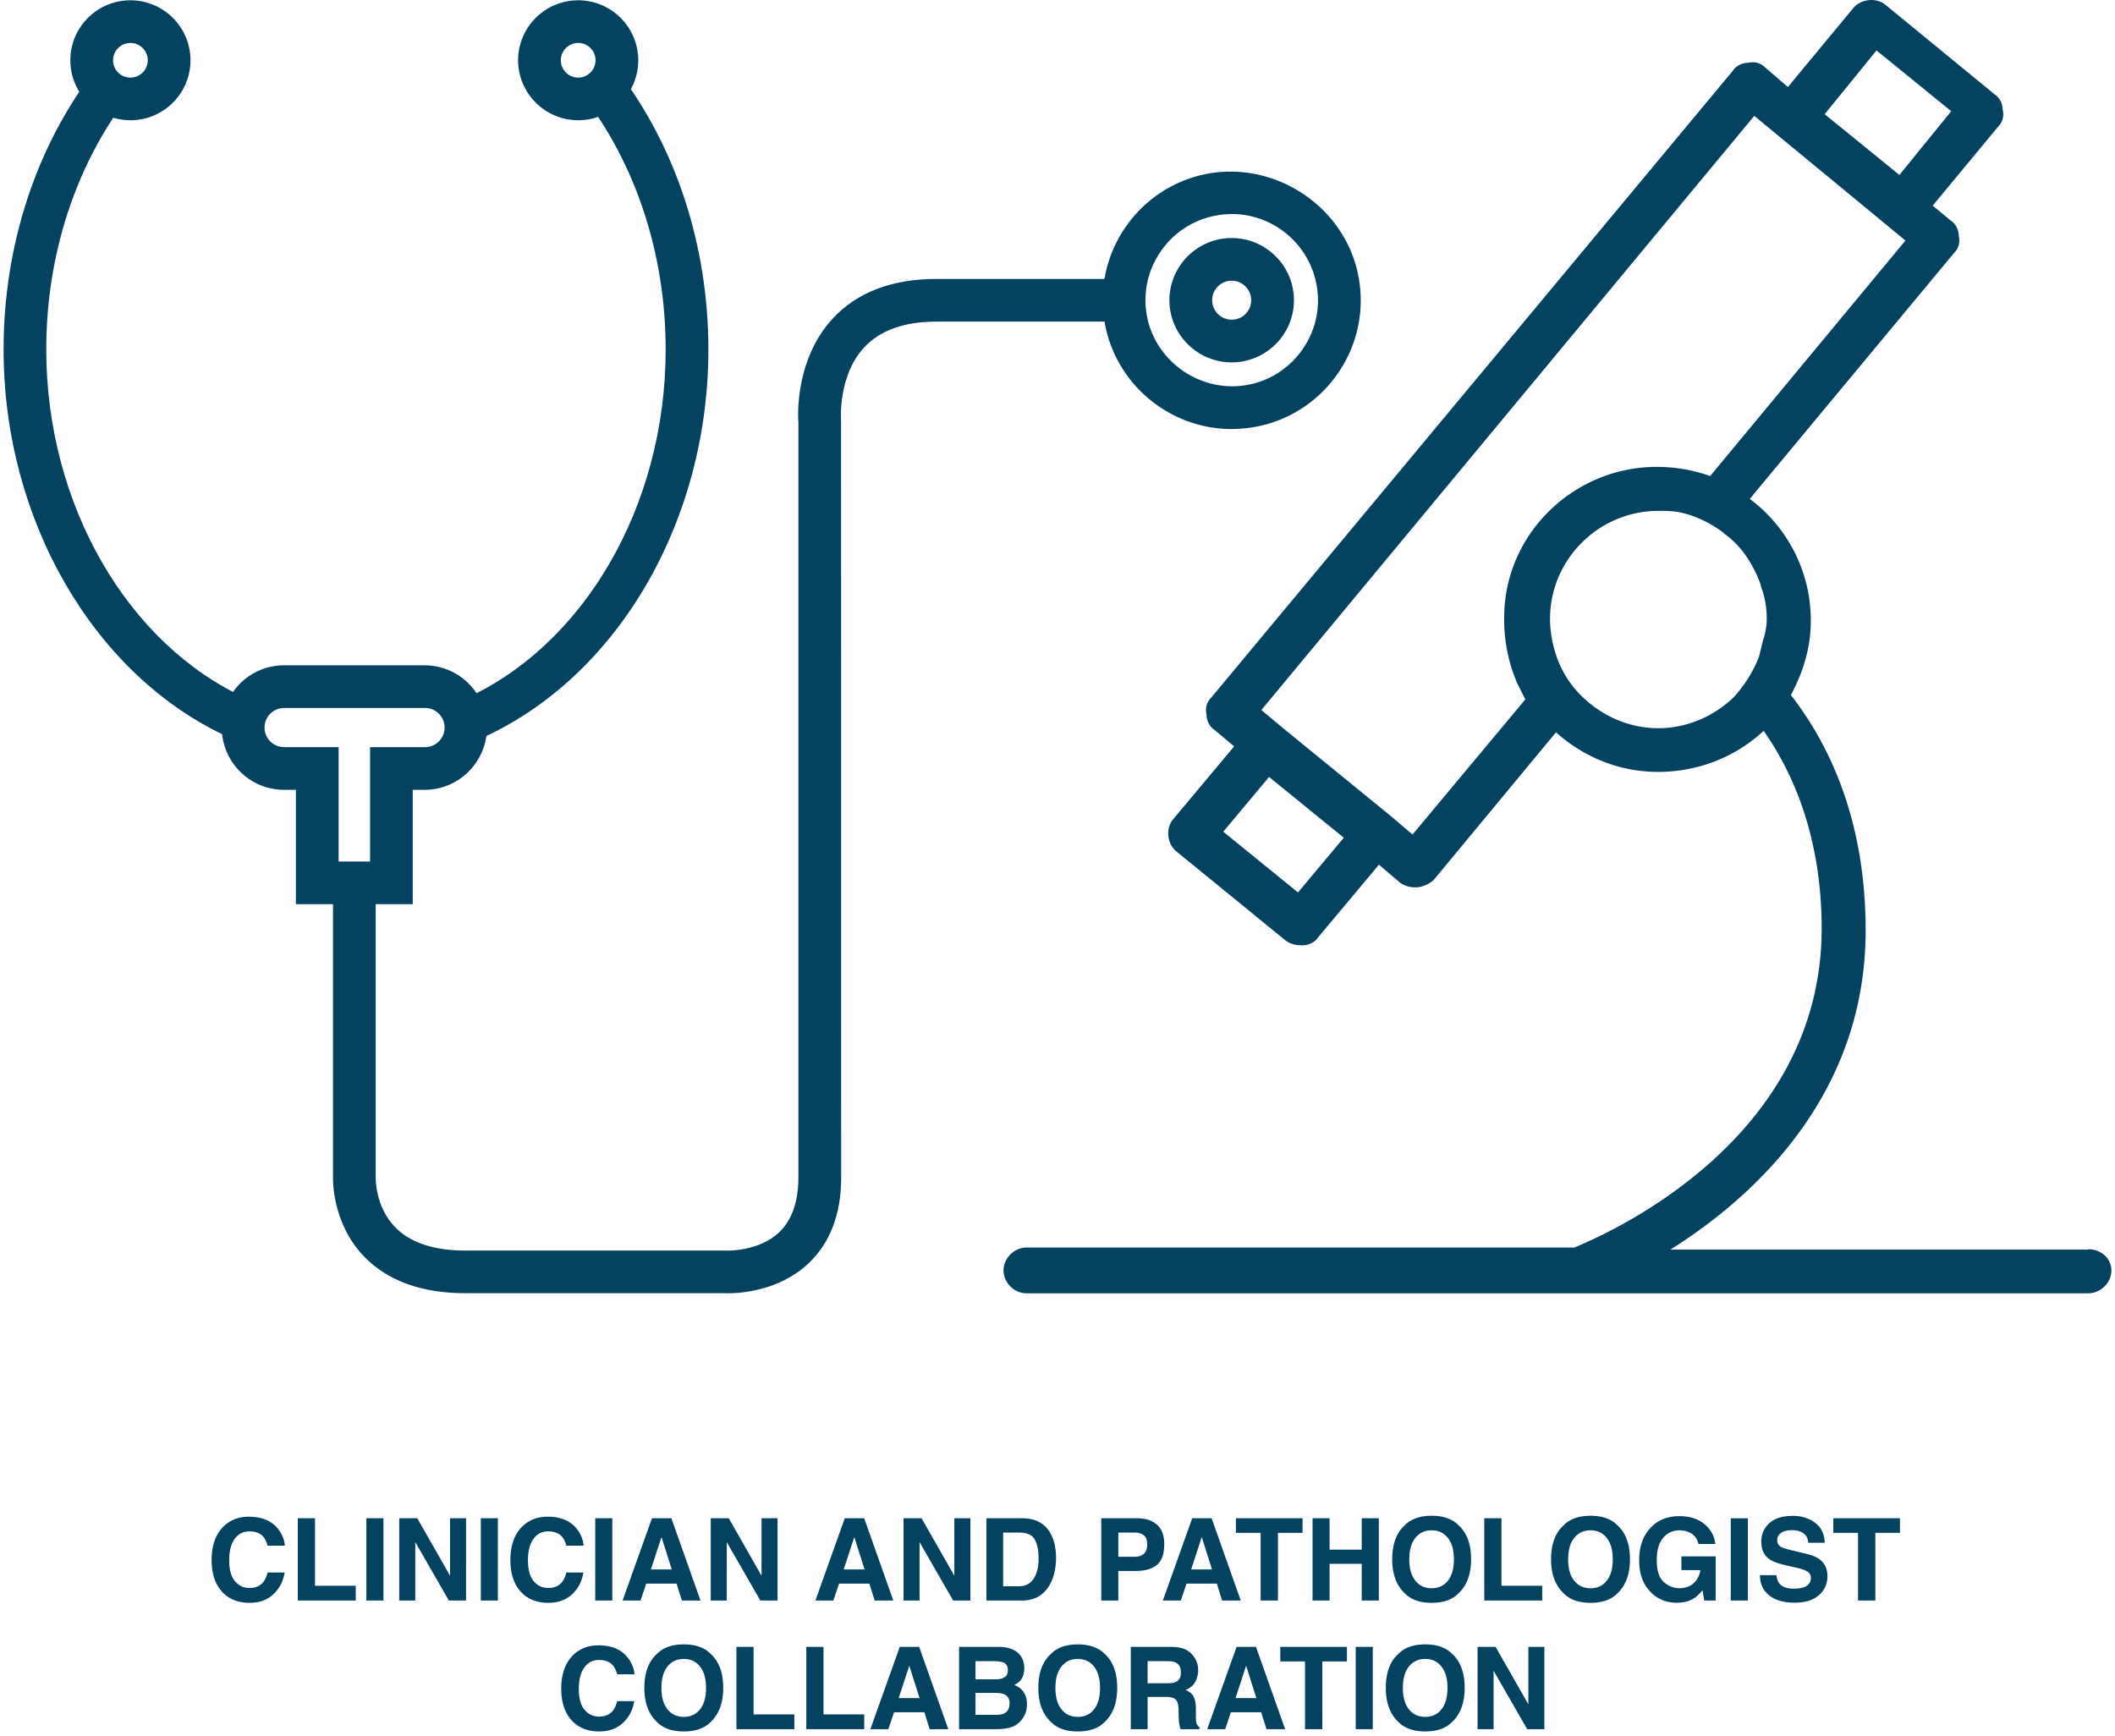 <svg fill="none" xmlns="http://www.w3.org/2000/svg" viewBox="0 0 296 243"><path d="M29.617 218.336c0-2.01.54-3.56 1.617-4.648.938-.948 2.13-1.422 3.578-1.422 1.938 0 3.355.635 4.25 1.906.495.713.76 1.43.797 2.148h-2.406c-.156-.552-.357-.968-.601-1.25-.438-.5-1.086-.75-1.946-.75-.875 0-1.565.354-2.07 1.063-.505.703-.758 1.7-.758 2.992s.266 2.26.797 2.906c.536.641 1.216.961 2.04.961.843 0 1.486-.276 1.929-.828.245-.297.448-.742.61-1.336h2.382c-.208 1.255-.742 2.276-1.602 3.063-.854.786-1.95 1.179-3.289 1.179-1.656 0-2.958-.531-3.906-1.593-.948-1.068-1.422-2.532-1.422-4.391Zm12.063-5.852h2.406v9.446h5.703V224h-8.11v-11.516ZM53.664 224h-2.39v-11.516h2.39V224Zm2.211-11.516h2.523l4.586 8.039v-8.039h2.243V224H62.82l-4.703-8.18V224h-2.242v-11.516ZM69.68 224h-2.39v-11.516h2.39V224Zm1.75-5.664c0-2.01.539-3.56 1.617-4.648.937-.948 2.13-1.422 3.578-1.422 1.938 0 3.354.635 4.25 1.906.495.713.76 1.43.797 2.148h-2.406c-.157-.552-.357-.968-.602-1.25-.437-.5-1.086-.75-1.945-.75-.875 0-1.565.354-2.07 1.063-.506.703-.758 1.7-.758 2.992s.265 2.26.796 2.906c.537.641 1.217.961 2.04.961.843 0 1.486-.276 1.93-.828.244-.297.447-.742.609-1.336h2.382c-.208 1.255-.742 2.276-1.601 3.063-.854.786-1.95 1.179-3.29 1.179-1.655 0-2.958-.531-3.905-1.593-.948-1.068-1.422-2.532-1.422-4.391ZM85.695 224h-2.39v-11.516h2.39V224Zm5.399-4.352h2.922l-1.438-4.531-1.484 4.531Zm.148-7.164h2.719L98.039 224h-2.61l-.742-2.367h-4.242L89.648 224h-2.515l4.11-11.516Zm8.227 0h2.523l4.586 8.039v-8.039h2.242V224h-2.406l-4.703-8.18V224h-2.242v-11.516Zm18.609 7.164H121l-1.438-4.531-1.484 4.531Zm.149-7.164h2.718L125.023 224h-2.609l-.742-2.367h-4.242l-.797 2.367h-2.516l4.11-11.516Zm8.226 0h2.524l4.585 8.039v-8.039h2.243V224h-2.407l-4.703-8.18V224h-2.242v-11.516Zm13.938 2V222h2.218c1.136 0 1.927-.56 2.375-1.68.245-.614.368-1.346.368-2.195 0-1.172-.185-2.07-.555-2.695-.365-.631-1.094-.946-2.188-.946h-2.218Zm2.625-2c.713.011 1.307.094 1.781.25a3.807 3.807 0 0 1 1.961 1.461c.401.573.674 1.193.82 1.86a8.91 8.91 0 0 1 .219 1.906c0 1.531-.307 2.828-.922 3.891-.833 1.432-2.12 2.148-3.859 2.148h-4.961v-11.516h4.961Zm17.539 3.664c0-.599-.159-1.026-.477-1.281-.312-.255-.752-.383-1.32-.383h-2.242v3.391h2.242c.568 0 1.008-.138 1.32-.414.318-.276.477-.714.477-1.313Zm2.383-.015c0 1.359-.344 2.32-1.032 2.883-.687.562-1.669.843-2.945.843h-2.445V224h-2.391v-11.516h5.016c1.156 0 2.078.297 2.765.891.688.594 1.032 1.513 1.032 2.758Zm3.765 3.515h2.922l-1.437-4.531-1.485 4.531Zm.149-7.164h2.718L173.648 224h-2.609l-.742-2.367h-4.242l-.797 2.367h-2.516l4.11-11.516Zm15.445 0v2.039h-3.445V224h-2.422v-9.477h-3.461v-2.039h9.328ZM183.695 224v-11.516h2.383v4.391h4.5v-4.391h2.391V224h-2.391v-5.141h-4.5V224h-2.383Zm16.672-1.719c.953 0 1.709-.351 2.266-1.054.562-.704.844-1.704.844-3 0-1.292-.282-2.289-.844-2.993-.557-.708-1.313-1.062-2.266-1.062-.953 0-1.713.351-2.281 1.055-.568.703-.852 1.703-.852 3 0 1.296.284 2.296.852 3 .568.703 1.328 1.054 2.281 1.054Zm5.516-4.054c0 2.067-.581 3.651-1.742 4.75-.87.895-2.128 1.343-3.774 1.343s-2.903-.448-3.773-1.343c-1.167-1.099-1.75-2.683-1.75-4.75 0-2.11.583-3.693 1.75-4.75.87-.896 2.127-1.344 3.773-1.344 1.646 0 2.904.448 3.774 1.344 1.161 1.057 1.742 2.64 1.742 4.75Zm1.844-5.743h2.406v9.446h5.703V224h-8.109v-11.516Zm14.875 9.797c.953 0 1.708-.351 2.265-1.054.563-.704.844-1.704.844-3 0-1.292-.281-2.289-.844-2.993-.557-.708-1.312-1.062-2.265-1.062-.954 0-1.714.351-2.282 1.055-.567.703-.851 1.703-.851 3 0 1.296.284 2.296.851 3 .568.703 1.328 1.054 2.282 1.054Zm5.515-4.054c0 2.067-.581 3.651-1.742 4.75-.87.895-2.128 1.343-3.773 1.343-1.646 0-2.904-.448-3.774-1.343-1.167-1.099-1.75-2.683-1.75-4.75 0-2.11.583-3.693 1.75-4.75.87-.896 2.128-1.344 3.774-1.344 1.645 0 2.903.448 3.773 1.344 1.161 1.057 1.742 2.64 1.742 4.75Zm9.586-2.149c-.182-.786-.627-1.336-1.336-1.648a3.28 3.28 0 0 0-1.32-.258c-.927 0-1.69.351-2.289 1.055-.594.697-.891 1.75-.891 3.156 0 1.416.323 2.419.969 3.008.646.588 1.38.882 2.203.882.807 0 1.469-.231 1.984-.695.516-.469.834-1.081.954-1.836h-2.665v-1.922h4.797V224h-1.593l-.243-1.438c-.463.547-.88.933-1.25 1.157-.635.39-1.416.586-2.343.586-1.526 0-2.776-.529-3.75-1.586-1.016-1.063-1.524-2.516-1.524-4.36 0-1.864.513-3.359 1.539-4.484 1.026-1.125 2.383-1.687 4.071-1.687 1.463 0 2.638.372 3.523 1.117.891.739 1.401 1.664 1.531 2.773h-2.367Zm6.914 7.922h-2.39v-11.516h2.39V224Zm3.992-3.555c.073.526.217.92.43 1.18.391.474 1.06.711 2.008.711.568 0 1.029-.063 1.383-.188.672-.239 1.008-.684 1.008-1.336 0-.38-.167-.674-.5-.882-.334-.203-.857-.383-1.571-.539l-1.219-.274c-1.197-.271-2.026-.565-2.484-.883-.776-.531-1.164-1.362-1.164-2.492 0-1.031.375-1.888 1.125-2.57.75-.682 1.852-1.024 3.305-1.024 1.213 0 2.247.323 3.101.969.86.641 1.31 1.573 1.352 2.797h-2.313c-.041-.693-.343-1.185-.906-1.476-.375-.193-.841-.29-1.398-.29-.62 0-1.115.125-1.485.375-.37.25-.554.599-.554 1.047 0 .412.182.719.546.922.235.136.735.294 1.5.477l1.985.476c.87.209 1.526.487 1.969.836.687.542 1.031 1.326 1.031 2.352 0 1.052-.404 1.927-1.211 2.625-.802.693-1.938 1.039-3.406 1.039-1.5 0-2.68-.341-3.539-1.024-.86-.687-1.29-1.63-1.29-2.828h2.297Zm17.297-7.961v2.039h-3.445V224h-2.422v-9.477h-3.461v-2.039h9.328Zm-187.36 23.852c0-2.01.54-3.56 1.618-4.648.938-.948 2.13-1.422 3.578-1.422 1.938 0 3.354.635 4.25 1.906.495.713.76 1.43.797 2.148h-2.406c-.156-.552-.357-.968-.602-1.25-.437-.5-1.086-.75-1.945-.75-.875 0-1.565.354-2.07 1.063-.506.703-.758 1.7-.758 2.992s.265 2.26.797 2.906c.536.641 1.216.961 2.039.961.844 0 1.487-.276 1.93-.828.244-.297.447-.742.609-1.336h2.383c-.209 1.255-.743 2.276-1.602 3.063-.854.786-1.95 1.179-3.289 1.179-1.656 0-2.958-.531-3.906-1.593-.948-1.068-1.422-2.532-1.422-4.391Zm17.157 3.945c.953 0 1.709-.351 2.266-1.054.562-.704.844-1.704.844-3 0-1.292-.282-2.289-.844-2.993-.557-.708-1.313-1.062-2.266-1.062-.953 0-1.713.351-2.281 1.055-.568.703-.852 1.703-.852 3 0 1.296.284 2.296.852 3 .568.703 1.328 1.054 2.281 1.054Zm5.516-4.054c0 2.067-.581 3.651-1.742 4.75-.87.895-2.128 1.343-3.774 1.343s-2.904-.448-3.773-1.343c-1.167-1.099-1.75-2.683-1.75-4.75 0-2.11.583-3.693 1.75-4.75.87-.896 2.127-1.344 3.773-1.344 1.646 0 2.904.448 3.774 1.344 1.161 1.057 1.742 2.64 1.742 4.75Zm1.843-5.743h2.407v9.446h5.703V242h-8.11v-11.516Zm9.782 0h2.406v9.446h5.703V242h-8.109v-11.516Zm12.929 7.164h2.922l-1.437-4.531-1.485 4.531Zm.149-7.164h2.719L132.719 242h-2.61l-.742-2.367h-4.242l-.797 2.367h-2.516l4.11-11.516Zm10.601 2v2.539h2.829c.505 0 .914-.093 1.226-.281.318-.193.477-.531.477-1.015 0-.537-.209-.891-.625-1.063-.36-.12-.818-.18-1.375-.18h-2.532Zm0 4.446V240h2.829c.505 0 .898-.068 1.179-.203.511-.25.766-.729.766-1.438 0-.599-.248-1.01-.742-1.234-.276-.125-.664-.19-1.164-.195h-2.868Zm3.297-6.446c1.412.021 2.412.43 3 1.227.354.49.532 1.075.532 1.758 0 .703-.178 1.268-.532 1.695-.198.24-.489.458-.875.656.589.214 1.032.552 1.328 1.016.303.463.454 1.026.454 1.687 0 .683-.172 1.295-.516 1.836-.219.36-.492.662-.82.907-.37.281-.808.474-1.313.578a8.02 8.02 0 0 1-1.633.156h-5.218v-11.516h5.593Zm11.024 9.797c.953 0 1.708-.351 2.265-1.054.563-.704.844-1.704.844-3 0-1.292-.281-2.289-.844-2.993-.557-.708-1.312-1.062-2.265-1.062-.953 0-1.714.351-2.282 1.055-.567.703-.851 1.703-.851 3 0 1.296.284 2.296.851 3 .568.703 1.329 1.054 2.282 1.054Zm5.515-4.054c0 2.067-.58 3.651-1.742 4.75-.87.895-2.127 1.343-3.773 1.343-1.646 0-2.904-.448-3.774-1.343-1.166-1.099-1.75-2.683-1.75-4.75 0-2.11.584-3.693 1.75-4.75.87-.896 2.128-1.344 3.774-1.344s2.903.448 3.773 1.344c1.162 1.057 1.742 2.64 1.742 4.75Zm4.25-3.743v3.094h2.727c.542 0 .948-.062 1.219-.187.479-.219.718-.651.718-1.297 0-.698-.231-1.167-.695-1.406-.26-.136-.651-.204-1.172-.204h-2.797Zm3.297-2c.808.016 1.427.115 1.86.297.437.183.807.451 1.109.805.25.292.448.615.594.969.146.354.219.757.219 1.211 0 .546-.139 1.086-.415 1.617-.276.526-.731.898-1.367 1.117.532.214.906.518 1.125.914.224.391.336.99.336 1.797v.773c0 .526.021.883.063 1.071.062.297.208.515.437.656V242h-2.648a8.684 8.684 0 0 1-.157-.617 5.703 5.703 0 0 1-.101-.992l-.016-1.071c-.01-.734-.146-1.224-.406-1.468-.255-.245-.737-.368-1.445-.368h-2.485V242h-2.351v-11.516h5.648Zm9.008 7.164h2.922l-1.438-4.531-1.484 4.531Zm.148-7.164h2.719L179.859 242h-2.609l-.742-2.367h-4.242l-.797 2.367h-2.516l4.109-11.516Zm15.446 0v2.039h-3.446V242h-2.421v-9.477h-3.461v-2.039h9.328ZM192.125 242h-2.391v-11.516h2.391V242Zm7.344-1.719c.953 0 1.708-.351 2.265-1.054.563-.704.844-1.704.844-3 0-1.292-.281-2.289-.844-2.993-.557-.708-1.312-1.062-2.265-1.062-.953 0-1.714.351-2.281 1.055-.568.703-.852 1.703-.852 3 0 1.296.284 2.296.852 3 .567.703 1.328 1.054 2.281 1.054Zm5.515-4.054c0 2.067-.58 3.651-1.742 4.75-.87.895-2.127 1.343-3.773 1.343-1.646 0-2.904-.448-3.774-1.343-1.166-1.099-1.75-2.683-1.75-4.75 0-2.11.584-3.693 1.75-4.75.87-.896 2.128-1.344 3.774-1.344s2.903.448 3.773 1.344c1.162 1.057 1.742 2.64 1.742 4.75Zm1.805-5.743h2.523l4.586 8.039v-8.039h2.243V242h-2.407l-4.703-8.18V242h-2.242v-11.516Z" fill="#054260"/><g clip-path="url(#a)" fill="#054260"><path d="M172.378 50.714c-4.802 0-8.714-3.904-8.714-8.698 0-4.795 3.912-8.702 8.714-8.702 4.802 0 8.712 3.907 8.712 8.702 0 4.794-3.903 8.698-8.712 8.698Zm0-11.43a2.728 2.728 0 1 0 0 5.458 2.727 2.727 0 0 0 2.73-2.726 2.737 2.737 0 0 0-2.73-2.733Z"/><path d="M172.378 60.044c-8.531 0-15.973-6.059-17.682-14.408a17.91 17.91 0 0 1 2.626-13.552 17.983 17.983 0 0 1 11.451-7.73c9.656-1.907 19.343 4.514 21.294 14.059a17.891 17.891 0 0 1-2.622 13.534 17.97 17.97 0 0 1-11.441 7.731 18.87 18.87 0 0 1-3.626.363v.003Zm.018-30.087c-.813 0-1.623.086-2.429.248-6.528 1.334-10.746 7.717-9.41 14.229 1.311 6.373 7.742 10.712 14.25 9.389a11.957 11.957 0 0 0 7.646-5.171 11.897 11.897 0 0 0 1.75-9.047c-1.141-5.593-6.109-9.652-11.807-9.652v.003ZM57.767 126.541H41.414v-16.004H39.76c-4.812 0-8.722-3.91-8.722-8.715s3.913-8.709 8.722-8.709h19.661c4.812 0 8.722 3.904 8.722 8.709s-3.91 8.715-8.722 8.715h-1.657v16.004h.003Zm-10.372-5.969h4.398v-16.007h7.635a2.742 2.742 0 1 0 0-5.483H39.763a2.746 2.746 0 0 0-2.743 2.74 2.749 2.749 0 0 0 2.743 2.743h7.629v16.007h.003Z"/><path d="M101.833 180.997c-.291 0-.474-.007-.516-.011h-36.16c-6.14.004-10.922-1.731-14.215-5.147-4.543-4.726-4.342-10.902-4.339-11.165V123.56h5.978v41.239c0 .138-.069 4.09 2.72 6.954 2.117 2.169 5.435 3.267 9.853 3.267h36.333c.187.014 4.67.187 7.57-2.57 1.774-1.699 2.681-4.276 2.681-7.655V59.119c-.021-.087-.72-8.505 4.74-14.468 3.404-3.723 8.313-5.613 14.589-5.613h25.688v5.97H131.07c-4.508 0-7.922 1.222-10.15 3.633-3.678 3.994-3.218 10.156-3.211 10.218l.014 105.947c0 5.112-1.543 9.154-4.591 12.025-4.103 3.858-9.6 4.172-11.299 4.172v-.006Z"/><path d="m66.88 103.535-2.38-5.479c17.146-7.44 28.663-27.196 28.663-49.149 0-13.244-4.127-25.877-11.62-35.573l4.725-3.648C94.57 20.422 99.14 34.354 99.14 48.911c0 24.291-12.967 46.244-32.26 54.628v-.004ZM32.132 103.242C13.21 94.682.5 72.839.5 48.904c0-14.57 4.577-28.516 12.894-39.252L18.12 13.3C10.612 23 6.475 35.642 6.475 48.904c0 21.638 11.299 41.29 28.116 48.904l-2.463 5.434h.004Z"/><path d="M18.251 16.826c-4.636 0-8.407-3.765-8.407-8.394s3.772-8.39 8.407-8.39c4.636 0 8.407 3.765 8.407 8.394s-3.77 8.394-8.407 8.394v-.004Zm0-10.815a2.432 2.432 0 0 0-2.428 2.425 2.43 2.43 0 0 0 2.428 2.425 2.43 2.43 0 0 0 2.43-2.425 2.432 2.432 0 0 0-2.43-2.425ZM80.92 16.826c-4.633 0-8.407-3.765-8.407-8.394s3.77-8.39 8.406-8.39c4.636 0 8.407 3.765 8.407 8.394S85.56 16.83 80.92 16.83v-.004Zm0-10.815a2.432 2.432 0 0 0-2.43 2.425 2.432 2.432 0 0 0 2.43 2.425 2.432 2.432 0 0 0 2.428-2.425 2.432 2.432 0 0 0-2.429-2.425Z"/><path fill-rule="evenodd" clip-rule="evenodd" d="M292.293 174.886H233.77c11.537-7.241 27.331-21.49 27.331-44.659 0-14.878-4.705-25.531-10.459-32.958 1.709-3.202 2.785-6.588 2.785-10.419 0-7.033-3.414-13.199-8.542-17.03l28.619-34.454c.629-.629.84-1.496.629-2.335 0-.84-.422-1.707-1.076-2.125l-2.574-2.124 9.172-11.071c.629-.63.84-1.496.629-2.336 0-.839-.422-1.706-1.076-2.124L263.886.684c-1.287-1.074-3.415-.84-4.494.421l-9.172 11.072-3.207-2.757c-.63-.629-1.498-.84-2.339-.629-.868 0-1.709.422-2.127 1.075l-73.058 87.797c-.629.628-.84 1.495-.629 2.335 0 .839.422 1.706 1.076 2.124l2.785 2.335-8.542 10.208c-1.076 1.285-.841 3.41.422 4.46l15.375 12.543c.629.421 1.287.628 2.127.628h.211c.841 0 1.709-.421 2.128-1.074l8.542-10.208 2.996 2.546c.63.422 1.287.629 2.128.629.84 0 1.92-.422 2.574-1.074l17.08-20.623c3.837 3.409 8.749 5.537 14.323 5.537 5.573 0 10.88-2.124 14.741-5.748 4.494 6.377 8.12 15.535 8.12 27.656 0 29.991-30.538 42.955-34.61 44.658h-76.683c-1.709 0-3.207 1.496-3.207 3.203 0 1.706 1.498 3.202 3.207 3.202h148.636c1.709 0 3.207-1.496 3.207-3.202 0-1.707-1.498-2.964-3.207-2.964v.052h.004ZM262.623 7.061l10.458 8.501-7.254 8.923-10.459-8.502 7.252-8.922h.003ZM181.657 124.9l-10.458-8.502 6.41-7.662 10.459 8.502-6.411 7.662Zm30.538-29.574c.422.84.841 1.707 1.287 2.546l-15.793 18.92-2.996-2.546-15.375-12.543-2.785-2.335 68.982-83.15 21.156 17.447-27.331 32.959a22.31 22.31 0 0 0-7.463-1.285c-11.745 0-21.574 9.579-21.363 21.49 0 2.963.63 5.955 1.709 8.5h-.028v-.003Zm34.61-5.955c-.211.84-.422 1.707-.629 2.546-.841 2.124-1.92 3.83-3.415 5.537-2.785 2.757-6.622 4.46-10.669 4.46-3.837 0-7.463-1.496-10.248-4.042-1.709-1.495-2.996-3.41-3.837-5.537-.629-1.707-1.075-3.62-1.075-5.748 0-8.29 6.832-15.089 15.163-15.089 1.076 0 1.92 0 2.996.21 2.128.422 4.283 1.496 5.992 2.757.422.422.841.629 1.287 1.075 1.709 1.495 2.996 3.62 3.837 5.748.211.421.211.84.422 1.285.422 1.285.63 2.546.63 4.041 0 1.075-.211 1.914-.422 2.757h-.032Z"/></g><defs><clipPath id="a"><path fill="#fff" d="M.5 0h295v181H.5z"/></clipPath></defs></svg>